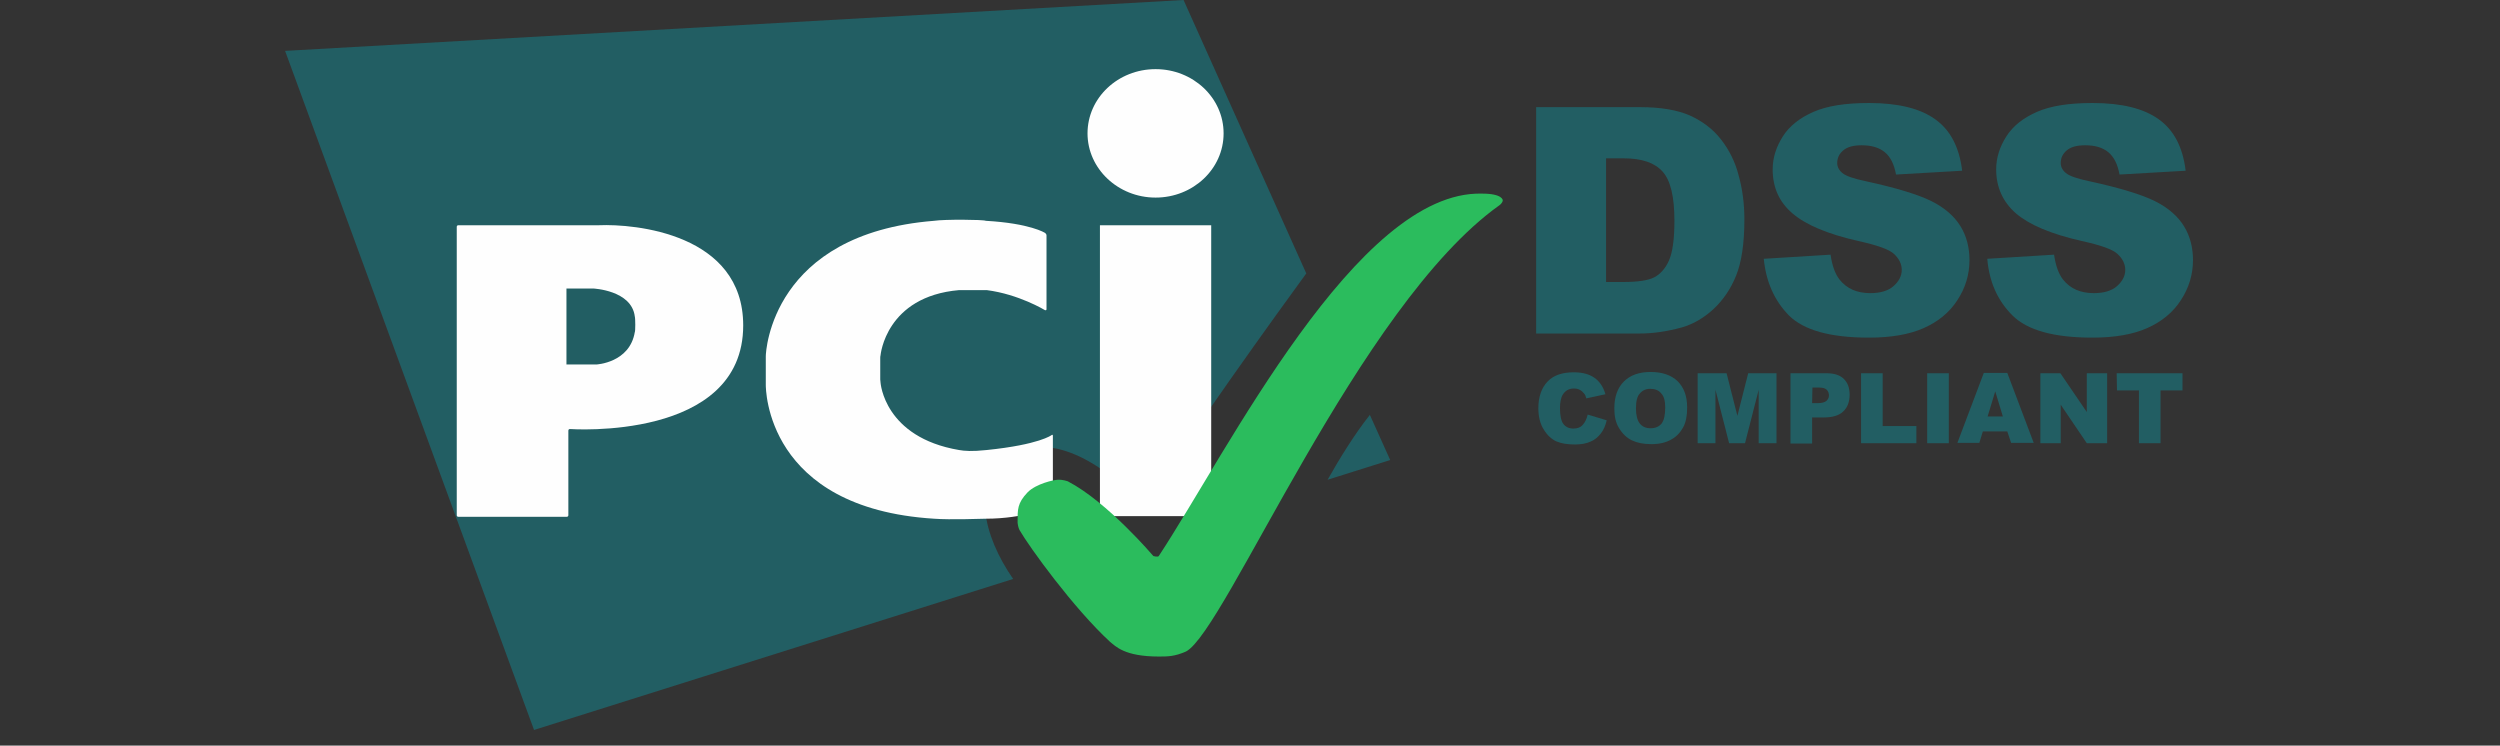 <?xml version="1.0" encoding="utf-8"?>
<svg xmlns="http://www.w3.org/2000/svg" width="114" height="34" viewBox="0 0 114 34" fill="none">
<rect x="0" y="0" width="114" height="34" fill="#333333" stroke="none"/>
<path d="M72.397 18.905L73.266 19.166C73.208 19.413 73.121 19.616 72.991 19.775C72.861 19.934 72.716 20.065 72.527 20.137C72.338 20.224 72.107 20.268 71.817 20.268C71.469 20.268 71.193 20.224 70.961 20.123C70.744 20.021 70.555 19.848 70.396 19.587C70.236 19.34 70.149 19.007 70.149 18.615C70.149 18.093 70.294 17.687 70.57 17.397C70.845 17.107 71.251 16.977 71.759 16.977C72.165 16.977 72.469 17.064 72.701 17.223C72.933 17.383 73.107 17.629 73.208 17.977L72.338 18.166C72.31 18.064 72.281 17.992 72.237 17.948C72.179 17.876 72.121 17.818 72.034 17.774C71.947 17.731 71.86 17.716 71.773 17.716C71.556 17.716 71.382 17.803 71.266 17.992C71.179 18.122 71.135 18.34 71.135 18.615C71.135 18.963 71.193 19.21 71.295 19.34C71.396 19.471 71.556 19.543 71.744 19.543C71.933 19.543 72.078 19.485 72.165 19.384C72.281 19.253 72.353 19.108 72.397 18.905Z" fill="#225E63"/>
<path d="M73.614 18.615C73.614 18.093 73.759 17.687 74.049 17.397C74.339 17.107 74.745 16.962 75.267 16.962C75.803 16.962 76.209 17.107 76.499 17.383C76.789 17.672 76.934 18.064 76.934 18.586C76.934 18.963 76.876 19.267 76.746 19.499C76.615 19.731 76.441 19.92 76.195 20.05C75.963 20.181 75.659 20.253 75.311 20.253C74.948 20.253 74.658 20.195 74.412 20.079C74.18 19.963 73.991 19.789 73.832 19.528C73.672 19.267 73.614 18.992 73.614 18.615ZM74.6 18.615C74.6 18.934 74.658 19.166 74.774 19.311C74.89 19.456 75.05 19.528 75.267 19.528C75.485 19.528 75.644 19.456 75.76 19.325C75.876 19.18 75.934 18.934 75.934 18.586C75.934 18.281 75.876 18.064 75.746 17.933C75.629 17.788 75.456 17.73 75.253 17.73C75.05 17.73 74.89 17.803 74.774 17.948C74.658 18.064 74.6 18.296 74.6 18.615Z" fill="#225E63"/>
<path d="M77.442 17.02H78.732L79.225 18.963L79.718 17.02H81.008V20.21H80.196V17.774L79.573 20.21H78.848L78.225 17.774V20.21H77.413V17.02H77.442Z" fill="#225E63"/>
<path d="M81.646 17.02H83.284C83.647 17.02 83.908 17.107 84.082 17.281C84.256 17.455 84.343 17.687 84.343 18.006C84.343 18.325 84.241 18.586 84.053 18.76C83.864 18.948 83.56 19.035 83.168 19.035H82.632V20.224H81.646V17.02ZM82.632 18.383H82.878C83.067 18.383 83.197 18.354 83.284 18.281C83.357 18.209 83.4 18.137 83.4 18.035C83.4 17.933 83.371 17.846 83.299 17.774C83.226 17.701 83.11 17.672 82.922 17.672H82.647L82.632 18.383Z" fill="#225E63"/>
<path d="M84.865 17.02H85.85V19.427H87.387V20.21H84.865V17.02Z" fill="#225E63"/>
<path d="M87.88 17.02H88.866V20.21H87.88V17.02Z" fill="#225E63"/>
<path d="M91.533 19.673H90.417L90.258 20.195H89.257L90.461 17.006H91.533L92.737 20.195H91.707L91.533 19.673ZM91.331 18.992L90.983 17.846L90.635 18.992H91.331Z" fill="#225E63"/>
<path d="M93.041 17.02H93.954L95.158 18.789V17.02H96.086V20.21H95.158L93.969 18.455V20.21H93.041V17.02Z" fill="#225E63"/>
<path d="M96.52 17.02H99.522V17.803H98.521V20.21H97.535V17.803H96.535L96.52 17.02Z" fill="#225E63"/>
<path d="M60.538 21.877L63.394 20.978L62.466 18.919C61.784 19.775 61.103 20.877 60.538 21.877ZM59.566 12.468L53.97 0L13 2.32L24.352 33.286L46.2 26.4C44.808 24.399 44.3 22.022 45.91 20.862C47.707 19.557 50.418 21.065 52.144 23.196C53.811 20.413 58.493 13.932 59.566 12.468Z" fill="#225E63"/>
<path d="M52.694 9.01C54.404 9.01 55.796 7.705 55.796 6.082C55.796 4.458 54.404 3.153 52.694 3.153C50.983 3.153 49.591 4.458 49.591 6.082C49.591 7.691 50.983 9.01 52.694 9.01ZM50.157 10.271H55.231V23.537H50.157V10.271Z" fill="#FEFEFE"/>
<path d="M47.649 14.142C47.692 14.157 47.721 14.142 47.721 14.099V10.735C47.721 10.692 47.692 10.648 47.649 10.619C47.649 10.619 46.982 10.184 44.952 10.069C44.85 10.011 43.067 9.996 42.589 10.069C35.195 10.663 34.92 16.012 34.92 16.244V17.549C34.92 17.709 34.92 23.174 42.589 23.653C43.343 23.711 44.807 23.653 44.952 23.653C46.721 23.653 47.938 23.116 47.938 23.116C47.982 23.102 48.011 23.058 48.011 23.015V19.869C48.011 19.825 47.982 19.811 47.953 19.84C47.953 19.84 47.402 20.275 44.995 20.521C44.314 20.594 43.981 20.565 43.734 20.521C40.313 19.941 40.153 17.448 40.153 17.448C40.153 17.404 40.139 17.332 40.139 17.303V16.346C40.139 16.302 40.139 16.23 40.153 16.201C40.153 16.201 40.385 13.519 43.734 13.229H44.995C46.46 13.417 47.649 14.142 47.649 14.142Z" fill="#FEFEFE"/>
<path d="M20.828 23.493C20.828 23.537 20.857 23.566 20.901 23.566H25.844C25.888 23.566 25.917 23.537 25.917 23.493V19.637C25.917 19.593 25.946 19.564 25.989 19.564C25.989 19.564 33.89 20.13 33.89 14.838C33.89 10.648 28.932 10.199 27.308 10.271C27.279 10.271 20.901 10.271 20.901 10.271C20.857 10.271 20.828 10.3 20.828 10.344V23.493V23.493ZM25.83 16.621V13.156H27.047C27.047 13.156 28.802 13.229 28.947 14.432C28.976 14.519 28.976 15.114 28.947 15.143C28.715 16.549 27.192 16.621 27.192 16.621H25.83V16.621Z" fill="#FEFEFE"/>
<path d="M52.839 29.938C53.245 29.938 53.564 29.938 54.086 29.706C55.884 28.763 61.958 13.932 68.366 9.365C68.41 9.336 68.453 9.293 68.482 9.249C68.526 9.191 68.526 9.133 68.526 9.133C68.526 9.133 68.526 8.829 67.583 8.829C61.886 8.67 55.956 20.63 52.839 25.356C52.796 25.414 52.593 25.356 52.593 25.356C52.593 25.356 50.505 22.892 48.693 21.949C48.65 21.935 48.447 21.862 48.229 21.877C48.084 21.877 47.243 22.051 46.852 22.457C46.388 22.95 46.402 23.225 46.402 23.82C46.402 23.863 46.431 24.066 46.489 24.168C46.939 24.95 48.954 27.734 50.621 29.271C50.868 29.459 51.259 29.938 52.839 29.938Z" fill="#2BBC5D"/>
<path d="M70.048 4.886H74.789C75.731 4.886 76.485 5.016 77.05 5.263C77.63 5.524 78.109 5.886 78.471 6.35C78.848 6.828 79.124 7.379 79.283 8.003C79.457 8.626 79.544 9.293 79.544 10.003C79.544 11.105 79.413 11.96 79.167 12.569C78.921 13.178 78.573 13.686 78.123 14.106C77.674 14.512 77.195 14.787 76.688 14.932C75.992 15.121 75.354 15.208 74.789 15.208H70.048V4.886ZM73.237 7.22V12.859H74.02C74.687 12.859 75.166 12.787 75.441 12.642C75.716 12.497 75.948 12.236 76.108 11.873C76.267 11.511 76.354 10.902 76.354 10.076C76.354 8.974 76.18 8.235 75.818 7.829C75.456 7.423 74.876 7.22 74.035 7.22H73.237Z" fill="#225E63"/>
<path d="M80.428 11.801L83.473 11.613C83.545 12.105 83.676 12.482 83.879 12.743C84.212 13.164 84.676 13.367 85.285 13.367C85.734 13.367 86.097 13.265 86.343 13.048C86.59 12.83 86.72 12.584 86.72 12.308C86.72 12.047 86.604 11.801 86.372 11.584C86.14 11.366 85.589 11.178 84.734 10.989C83.328 10.67 82.342 10.25 81.733 9.728C81.124 9.206 80.834 8.539 80.834 7.727C80.834 7.191 80.994 6.698 81.298 6.219C81.603 5.741 82.067 5.379 82.69 5.103C83.313 4.828 84.154 4.697 85.227 4.697C86.546 4.697 87.561 4.944 88.242 5.437C88.938 5.929 89.344 6.712 89.475 7.785L86.459 7.959C86.372 7.495 86.213 7.162 85.952 6.944C85.691 6.727 85.343 6.625 84.894 6.625C84.516 6.625 84.241 6.698 84.053 6.857C83.864 7.017 83.777 7.205 83.777 7.437C83.777 7.597 83.85 7.756 84.009 7.887C84.154 8.017 84.516 8.148 85.082 8.264C86.474 8.568 87.474 8.873 88.083 9.177C88.692 9.481 89.127 9.873 89.402 10.322C89.678 10.772 89.808 11.294 89.808 11.859C89.808 12.526 89.62 13.135 89.257 13.686C88.895 14.251 88.373 14.671 87.721 14.961C87.068 15.251 86.227 15.396 85.227 15.396C83.473 15.396 82.255 15.063 81.573 14.382C80.907 13.7 80.53 12.845 80.428 11.801Z" fill="#225E63"/>
<path d="M90.62 11.801L93.665 11.613C93.737 12.105 93.868 12.482 94.07 12.743C94.404 13.164 94.868 13.367 95.477 13.367C95.926 13.367 96.288 13.265 96.535 13.048C96.781 12.83 96.912 12.584 96.912 12.308C96.912 12.047 96.796 11.801 96.564 11.584C96.332 11.366 95.781 11.178 94.926 10.989C93.519 10.67 92.534 10.25 91.925 9.728C91.33 9.206 91.026 8.539 91.026 7.727C91.026 7.191 91.185 6.698 91.49 6.219C91.794 5.741 92.258 5.379 92.882 5.103C93.505 4.828 94.346 4.697 95.419 4.697C96.738 4.697 97.753 4.944 98.434 5.437C99.13 5.929 99.536 6.712 99.666 7.785L96.651 7.959C96.564 7.495 96.404 7.162 96.144 6.944C95.883 6.727 95.535 6.625 95.085 6.625C94.708 6.625 94.433 6.698 94.244 6.857C94.056 7.017 93.969 7.205 93.969 7.437C93.969 7.597 94.041 7.756 94.201 7.887C94.346 8.017 94.708 8.148 95.274 8.264C96.665 8.568 97.666 8.873 98.275 9.177C98.884 9.481 99.319 9.873 99.594 10.322C99.869 10.772 100 11.294 100 11.859C100 12.526 99.811 13.135 99.449 13.686C99.087 14.251 98.565 14.671 97.912 14.961C97.26 15.251 96.419 15.396 95.419 15.396C93.665 15.396 92.447 15.063 91.765 14.382C91.084 13.7 90.707 12.845 90.62 11.801Z" fill="#225E63"/>
</svg>